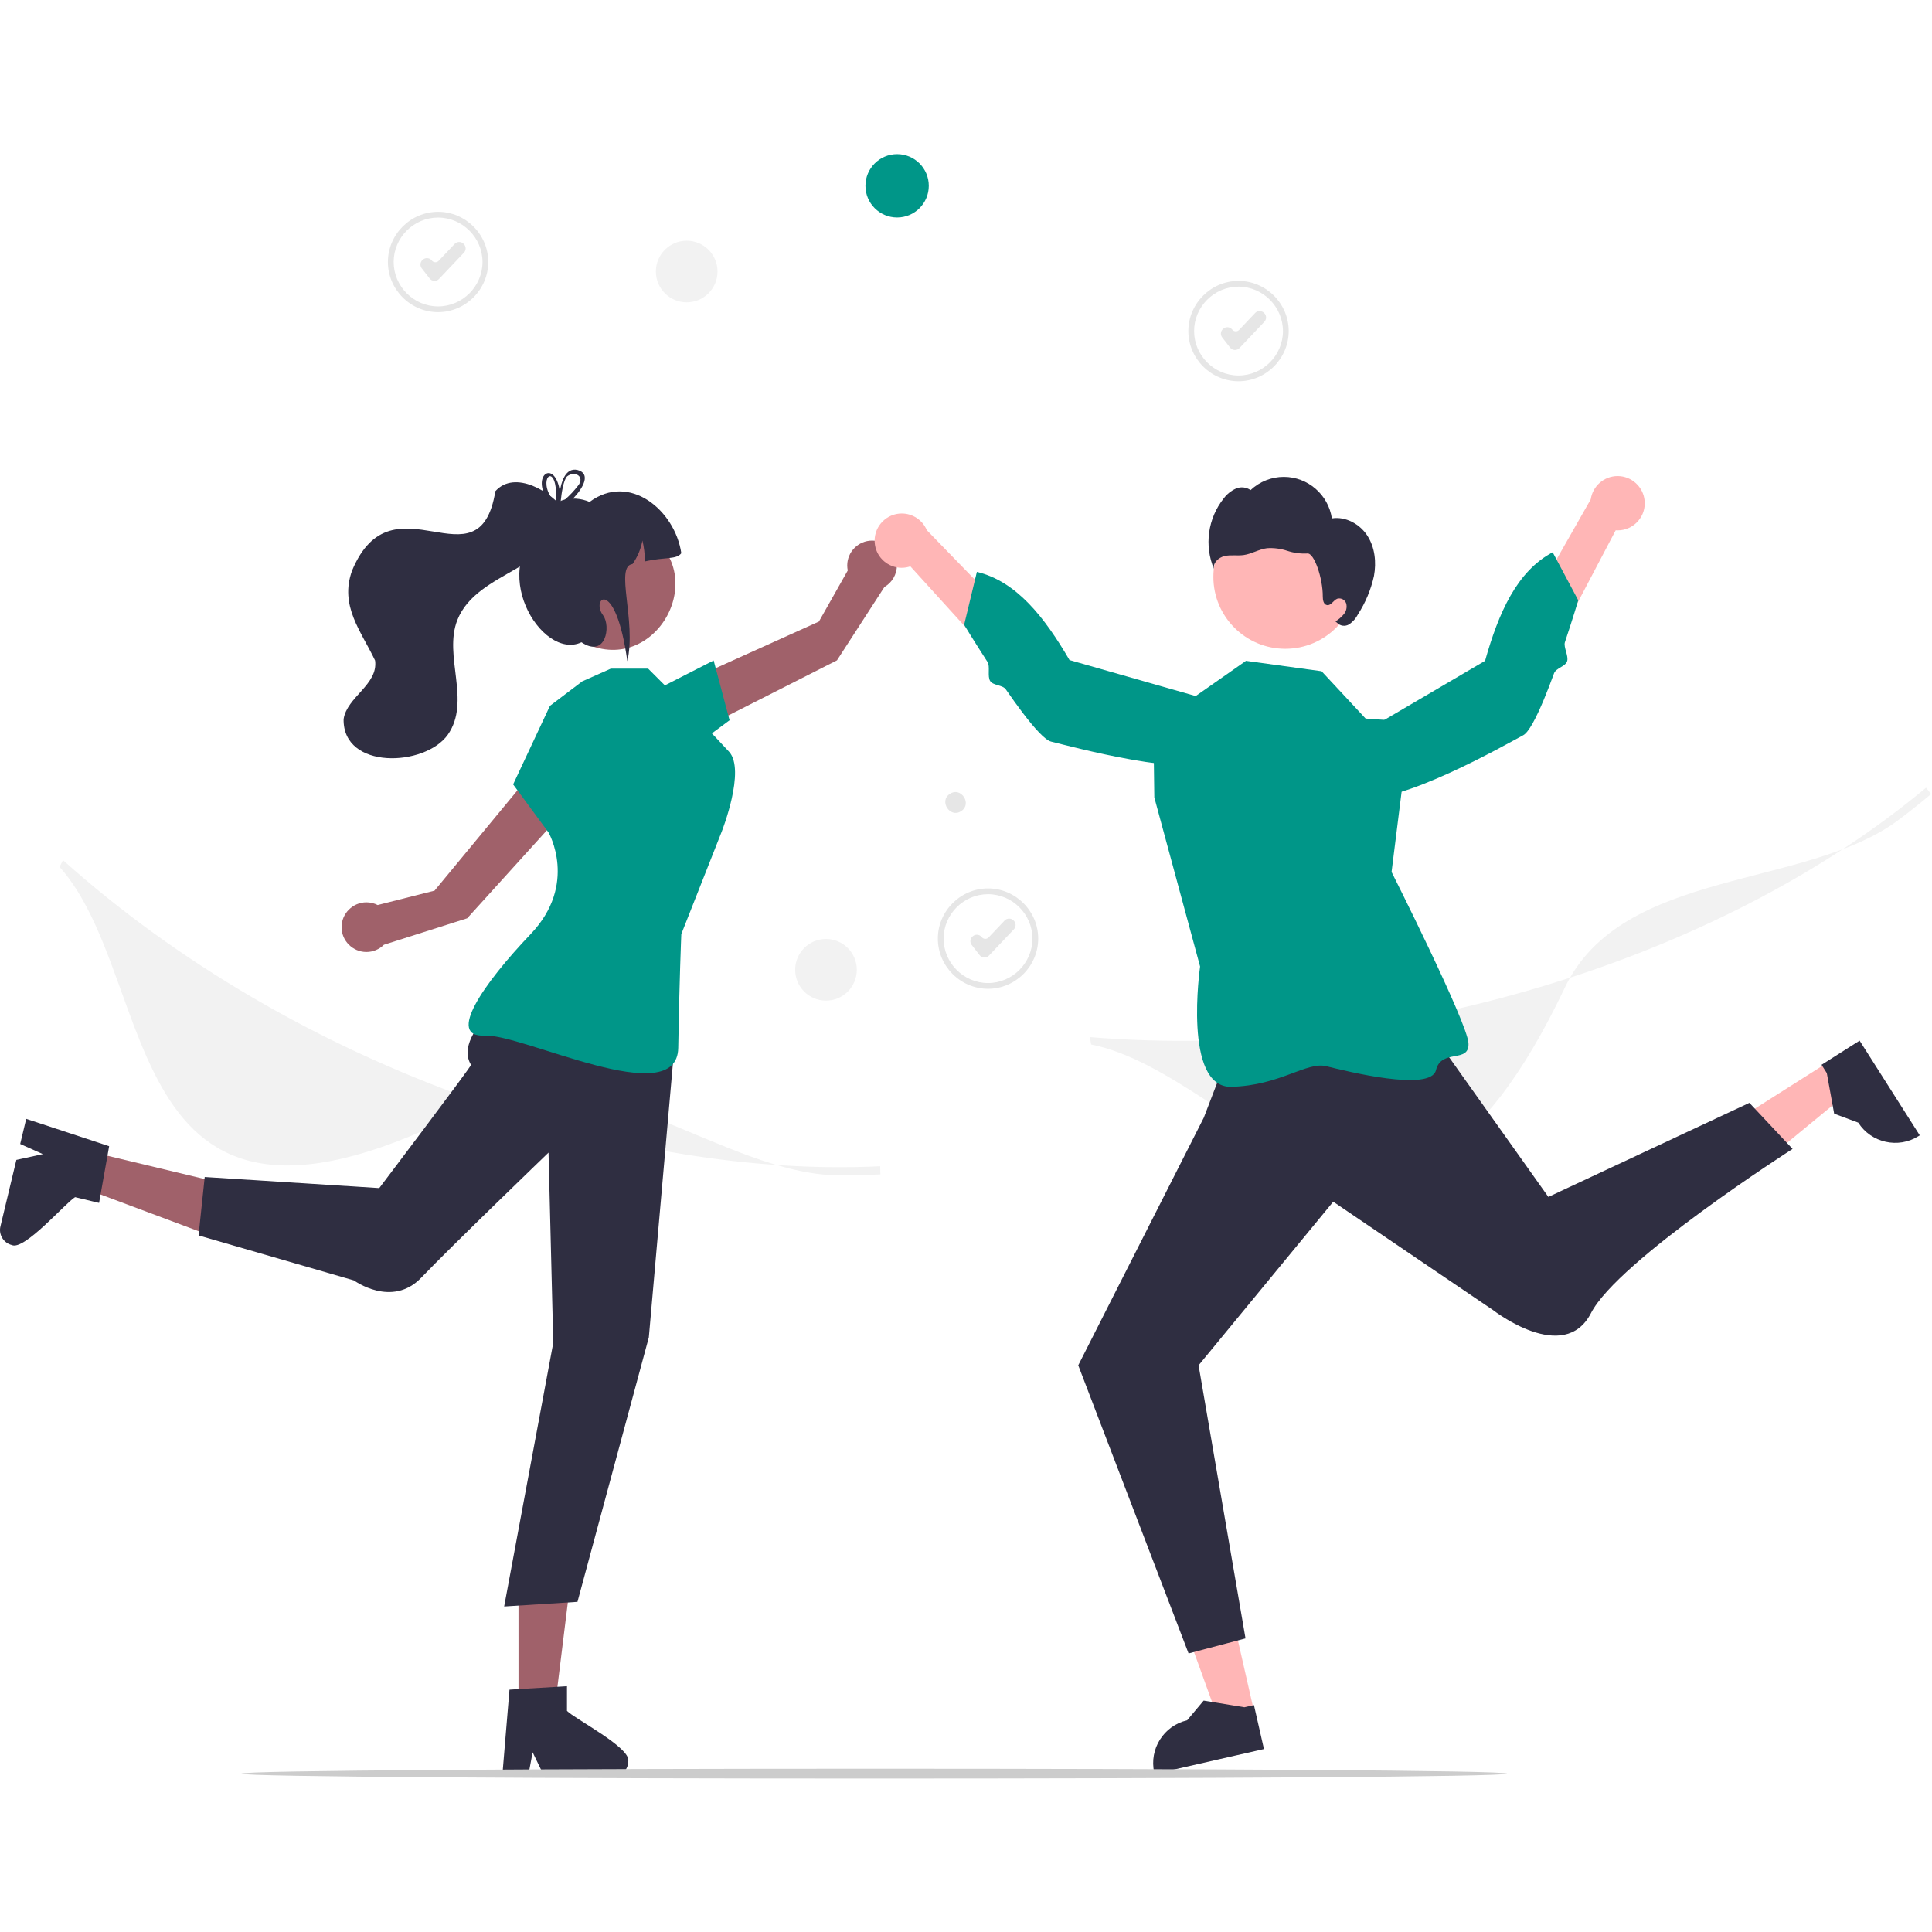 <?xml version="1.0" encoding="UTF-8" standalone="no"?>
<!DOCTYPE svg PUBLIC "-//W3C//DTD SVG 1.1//EN" "http://www.w3.org/Graphics/SVG/1.1/DTD/svg11.dtd">
<svg width="100%" height="100%" viewBox="0 0 671 671" version="1.1" xmlns="http://www.w3.org/2000/svg" xmlns:xlink="http://www.w3.org/1999/xlink" xml:space="preserve" xmlns:serif="http://www.serif.com/" style="fill-rule:evenodd;clip-rule:evenodd;stroke-linejoin:round;stroke-miterlimit:2;">
    <g transform="matrix(1,0,0,1,-0.009,-58)">
        <path d="M435.621,652.671L423.265,655.481L406.541,609.159L424.778,605.01L435.621,652.671Z" style="fill:rgb(255,182,182);fill-rule:nonzero;"/>
    </g>
    <g transform="matrix(1,0,0,1,-264.652,-170.149)">
        <path d="M703.633,777.61L665.636,786.256L665.527,785.775C663.681,777.662 668.838,769.467 676.951,767.621L676.952,767.62L682.694,760.775L696.842,763.095L700.159,762.34L703.633,777.61Z" style="fill:rgb(47,46,65);fill-rule:nonzero;"/>
    </g>
    <g transform="matrix(1,0,0,1,-0.009,-58)">
        <path d="M634.947,426.88L641.739,437.577L603.711,468.871L593.685,453.082L634.947,426.88Z" style="fill:rgb(255,182,182);fill-rule:nonzero;"/>
    </g>
    <g transform="matrix(1,0,0,1,-264.652,-170.149)">
        <path d="M910.51,531.565L931.4,564.46L930.984,564.725C923.961,569.185 914.511,567.076 910.049,560.053L910.049,560.052L901.674,556.938L899.114,542.832L897.29,539.96L910.51,531.565Z" style="fill:rgb(47,46,65);fill-rule:nonzero;"/>
    </g>
    <g transform="matrix(1,0,0,1,-264.652,-170.149)">
        <path d="M505.719,424.661L502.667,406.972L549.064,386.021L559.084,368.281C558.964,367.704 558.903,367.116 558.903,366.526C558.903,361.794 562.797,357.9 567.529,357.9C572.261,357.9 576.154,361.794 576.154,366.526C576.154,369.611 574.499,372.47 571.823,374.006L555.34,399.49L505.719,424.661Z" style="fill:rgb(160,97,106);fill-rule:nonzero;"/>
    </g>
    <g transform="matrix(1,0,0,1,-0.009,-58)">
        <path d="M226.971,298.052L247.865,287.379L253.396,308.147L238.883,318.905L226.971,298.052Z" style="fill:rgb(0,150,136);fill-rule:nonzero;"/>
    </g>
    <g transform="matrix(1,0,0,1,-0.009,-58)">
        <path d="M180.086,651.062L192.719,651.061L198.729,602.332L180.083,602.333L180.086,651.062Z" style="fill:rgb(160,97,106);fill-rule:nonzero;"/>
    </g>
    <g transform="matrix(1,0,0,1,-264.652,-170.149)">
        <path d="M461.567,764.348L461.567,755.784L458.245,755.987L444.726,756.787L441.597,756.98L439.205,785.664L439.076,787.201L448.047,787.201L448.335,785.674L449.638,778.733L453.002,785.674L453.739,787.201L477.521,787.201C480.447,787.183 482.848,784.777 482.861,781.851C483.865,777.163 464.087,767.029 461.567,764.348Z" style="fill:rgb(47,46,65);fill-rule:nonzero;"/>
    </g>
    <g transform="matrix(1,0,0,1,-0.009,-58)">
        <path d="M30.123,457.676L27.178,469.962L73.163,487.168L77.509,469.036L30.123,457.676Z" style="fill:rgb(160,97,106);fill-rule:nonzero;"/>
    </g>
    <g transform="matrix(1,0,0,1,-264.652,-170.149)">
        <path d="M290.735,585.934L299.063,587.931L299.64,584.654L302.014,571.32L302.557,568.232L275.221,559.218L273.755,558.735L271.664,567.458L273.082,568.095L279.528,570.98L271.993,572.633L270.337,572.993L264.791,596.12C264.127,598.97 265.907,601.865 268.749,602.56C273.074,604.629 287.541,587.76 290.735,585.934Z" style="fill:rgb(47,46,65);fill-rule:nonzero;"/>
    </g>
    <g transform="matrix(1,0,0,1,-264.652,-170.149)">
        <path d="M464.263,447.839L448.002,440.238L415.574,479.481L395.821,484.477C394.608,483.859 393.266,483.536 391.905,483.536C387.173,483.536 383.279,487.43 383.279,492.162C383.279,496.894 387.173,500.787 391.905,500.787C394.185,500.787 396.375,499.883 397.991,498.274L426.914,489.082L464.263,447.839Z" style="fill:rgb(160,97,106);fill-rule:nonzero;"/>
    </g>
    <g transform="matrix(1,0,0,1,-264.652,-170.149)">
        <path d="M694.802,302.564C685.242,302.564 677.375,294.697 677.375,285.136C677.375,275.575 685.242,267.708 694.802,267.708C704.363,267.708 712.23,275.575 712.23,285.136C712.219,294.693 704.359,302.553 694.802,302.564ZM694.802,269.708C686.339,269.708 679.375,276.673 679.375,285.136C679.375,293.599 686.339,300.564 694.802,300.564C703.266,300.564 710.23,293.599 710.23,285.136C710.22,276.676 703.262,269.718 694.802,269.708Z" style="fill:rgb(230,230,230);fill-rule:nonzero;"/>
    </g>
    <g transform="matrix(1,0,0,1,-264.652,-170.149)">
        <path d="M693.572,291.702C693.537,291.702 693.502,291.701 693.467,291.699C692.842,291.669 692.259,291.366 691.875,290.871L689.129,287.342C688.836,286.965 688.676,286.5 688.676,286.022C688.676,285.359 688.983,284.732 689.506,284.325L689.605,284.249C689.982,283.955 690.447,283.795 690.925,283.795C691.588,283.795 692.215,284.102 692.622,284.626C692.919,285.007 693.376,285.23 693.859,285.23C694.289,285.23 694.7,285.053 694.996,284.741L700.57,278.856C701.382,278.002 702.752,277.964 703.609,278.774L703.7,278.861C704.129,279.267 704.372,279.831 704.372,280.421C704.372,280.971 704.161,281.501 703.782,281.9L695.132,291.03C694.727,291.459 694.162,291.702 693.572,291.702Z" style="fill:rgb(230,230,230);fill-rule:nonzero;"/>
    </g>
    <g transform="matrix(1,0,0,1,-264.652,-170.149)">
        <path d="M607.802,513.564C598.242,513.564 590.375,505.697 590.375,496.136C590.375,486.575 598.242,478.708 607.802,478.708C617.363,478.708 625.23,486.575 625.23,496.136C625.219,505.693 617.359,513.553 607.802,513.564ZM607.802,480.708C599.339,480.708 592.375,487.673 592.375,496.136C592.375,504.599 599.339,511.564 607.802,511.564C616.266,511.564 623.23,504.599 623.23,496.136C623.22,487.676 616.262,480.718 607.802,480.708Z" style="fill:rgb(230,230,230);fill-rule:nonzero;"/>
    </g>
    <g transform="matrix(1,0,0,1,-264.652,-170.149)">
        <path d="M606.572,502.702C606.537,502.702 606.502,502.701 606.467,502.699C605.842,502.669 605.259,502.366 604.875,501.871L602.129,498.342C601.836,497.965 601.676,497.5 601.676,497.022C601.676,496.359 601.983,495.732 602.506,495.325L602.605,495.249C602.982,494.955 603.447,494.795 603.925,494.795C604.588,494.795 605.215,495.102 605.622,495.626C605.919,496.007 606.376,496.23 606.859,496.23C607.289,496.23 607.7,496.053 607.996,495.741L613.57,489.856C614.382,489.002 615.752,488.964 616.609,489.774L616.7,489.861C617.129,490.267 617.372,490.831 617.372,491.421C617.372,491.971 617.161,492.501 616.782,492.9L608.132,502.03C607.727,502.459 607.162,502.702 606.572,502.702Z" style="fill:rgb(230,230,230);fill-rule:nonzero;"/>
    </g>
    <g transform="matrix(1,0,0,1,-264.652,-170.149)">
        <path d="M416.802,278.564C407.242,278.564 399.375,270.697 399.375,261.136C399.375,251.575 407.242,243.708 416.802,243.708C426.363,243.708 434.23,251.575 434.23,261.136C434.219,270.693 426.359,278.553 416.802,278.564ZM416.802,245.708C408.339,245.708 401.375,252.673 401.375,261.136C401.375,269.599 408.339,276.564 416.802,276.564C425.266,276.564 432.23,269.599 432.23,261.136C432.22,252.676 425.262,245.718 416.802,245.708Z" style="fill:rgb(230,230,230);fill-rule:nonzero;"/>
    </g>
    <g transform="matrix(1,0,0,1,-264.652,-170.149)">
        <path d="M415.572,267.702C415.537,267.702 415.502,267.701 415.467,267.699C414.842,267.669 414.259,267.366 413.875,266.871L411.129,263.342C410.836,262.965 410.676,262.5 410.676,262.022C410.676,261.359 410.983,260.732 411.506,260.325L411.605,260.249C411.982,259.955 412.447,259.795 412.925,259.795C413.588,259.795 414.215,260.102 414.622,260.626C414.919,261.007 415.376,261.23 415.859,261.23C416.289,261.23 416.7,261.053 416.996,260.741L422.57,254.856C423.382,254.002 424.752,253.964 425.609,254.774L425.7,254.861C426.129,255.267 426.372,255.831 426.372,256.421C426.372,256.971 426.161,257.501 425.782,257.9L417.132,267.03C416.727,267.459 416.162,267.702 415.572,267.702Z" style="fill:rgb(230,230,230);fill-rule:nonzero;"/>
    </g>
    <g transform="matrix(1,0,0,1,-264.652,-170.149)">
        <path d="M556.329,578.362C515.916,578.362 469.471,533.516 428.38,554.823C303.965,619.337 321.091,511.383 285.348,471.235L286.521,468.881C325.96,504.244 375.2,533.016 428.92,552.086C477.466,569.32 526.375,577.306 570.343,575.198L570.42,578.027C565.776,578.251 561.079,578.363 556.329,578.362Z" style="fill:rgb(242,242,242);fill-rule:nonzero;"/>
    </g>
    <g transform="matrix(1,0,0,1,-264.652,-170.149)">
        <path d="M598.459,451.863C594.597,454.436 590.645,448.311 594.581,445.852C598.443,443.279 602.395,449.404 598.459,451.863Z" style="fill:rgb(230,230,230);fill-rule:nonzero;"/>
    </g>
    <g transform="matrix(1,0,0,1,-0.009,-58)">
        <circle cx="311.586" cy="122.53" r="11" style="fill:rgb(0,150,136);"/>
    </g>
    <g transform="matrix(1,0,0,1,-264.652,-170.149)">
        <path d="M924.326,454.708C892.11,479.108 828.01,471.4 808.118,513.195C747.89,639.74 696.364,543.343 643.63,532.919L643.144,530.334C695.934,534.712 752.559,527.919 806.895,510.686C856,495.115 899.81,471.951 933.587,443.725L935.356,445.934C931.79,448.916 928.113,451.841 924.326,454.708Z" style="fill:rgb(242,242,242);fill-rule:nonzero;"/>
    </g>
    <g transform="matrix(1,0,0,1,-0.009,-58)">
        <circle cx="286.88" cy="394.821" r="10.702" style="fill:rgb(242,242,242);"/>
    </g>
    <g transform="matrix(1,0,0,1,-48.385,-300.52)">
        <circle cx="286.88" cy="394.821" r="10.702" style="fill:rgb(242,242,242);"/>
    </g>
    <g transform="matrix(1,0,0,1,-264.652,-170.149)">
        <path d="M447.869,511.053C447.869,511.053 421.188,528.426 428.243,539.971C428.487,540.369 396.374,582.782 396.374,582.782L335.752,578.933L333.616,599.224L387.586,614.855C387.586,614.855 400.789,624.555 410.989,613.867C421.189,603.18 455.163,570.452 455.163,570.452L456.802,636.529L439.747,728.091L465.212,726.477L489.997,634.616L499.146,530.562L447.869,511.053Z" style="fill:rgb(47,46,65);fill-rule:nonzero;"/>
    </g>
    <g transform="matrix(1,0,0,1,-264.652,-170.149)">
        <path d="M466.874,406.784L455.654,415.287L442.866,442.581L455.163,459.281C455.163,459.281 465.507,477.208 448.95,494.569C432.393,511.93 419.679,530.472 432.931,529.81C446.183,529.148 499.856,556.447 500.209,534.081C500.563,511.716 501.277,494.569 501.277,494.569L515.349,458.878C515.349,458.878 523.733,437.586 517.847,431.213C511.961,424.839 504.079,416.695 504.079,416.695L489.747,402.363L476.806,402.363L466.874,406.784Z" style="fill:rgb(0,150,136);fill-rule:nonzero;"/>
    </g>
    <g transform="matrix(1,0,0,1,-264.652,-170.149)">
        <path d="M487.818,354.343C512.989,368.666 492.325,406.457 466.685,393C441.516,378.677 462.179,340.886 487.818,354.343Z" style="fill:rgb(160,97,106);fill-rule:nonzero;"/>
    </g>
    <g transform="matrix(1,0,0,1,-264.652,-170.149)">
        <path d="M501.277,362.284C499.514,364.578 495.829,363.503 488.613,365.139C488.629,362.694 488.346,360.255 487.772,357.877C487.235,360.821 486.058,363.611 484.325,366.05C478.059,366.745 485.74,385.78 482.532,399.775C478.399,370.25 469.705,377.985 474.097,383.841C476.909,387.59 475.034,398.838 466.599,393.214C452.681,399.829 432.857,366.971 454.828,351.561C454.435,343.231 463.703,341.915 469.41,344.476C483.261,334.159 499.085,347.379 501.277,362.284Z" style="fill:rgb(47,46,65);fill-rule:nonzero;"/>
    </g>
    <g transform="matrix(1,0,0,1,-264.652,-170.149)">
        <path d="M436.696,340.74C431.092,375.195 401.055,334.404 386.932,368.311C382.492,380.59 390.111,389.374 394.93,399.566C396.03,407.942 385.133,412.191 383.992,419.902C383.674,437.578 412.192,436.496 420.164,425.344C428.356,413.67 418.574,398.006 423.497,385.476C430.418,368.078 458.561,367.949 461.013,347.708C456.264,340.947 443.496,333.202 436.696,340.74Z" style="fill:rgb(47,46,65);fill-rule:nonzero;"/>
    </g>
    <g transform="matrix(1,0,0,1,-264.652,-170.149)">
        <path d="M459.397,344.107C459.213,344.184 459.03,344.262 458.866,344.348L458.856,344.348C458.702,344.426 458.548,344.503 458.393,344.59C458.374,344.599 458.364,344.609 458.345,344.619C458.142,344.426 457.94,344.233 457.728,344.04C457.673,344.354 457.686,344.676 457.766,344.985L457.795,345.101C457.988,345.304 458.191,345.497 458.403,345.699C458.596,345.555 458.779,345.4 458.972,345.255C459.088,345.159 459.204,345.062 459.329,344.966C459.349,344.715 459.378,344.426 459.406,344.107L459.397,344.107ZM465.205,333.378C460.902,332.394 459.513,338.019 459.098,340.73C457.535,330.888 451.031,333.986 453.279,340.701C453.996,342.689 455.124,344.504 456.589,346.027C456.792,346.259 457.014,346.49 457.245,346.722C456.985,348.073 458.297,347.725 460.072,346.481C461.383,345.548 462.596,344.485 463.691,343.306C467.232,339.592 469.991,334.622 465.205,333.378ZM465.34,338.916C464.013,340.628 462.523,342.208 460.892,343.634C460.381,344.098 459.86,344.541 459.329,344.966C459.32,345.053 459.32,345.13 459.31,345.198C459.273,345.291 459.228,345.382 459.175,345.468C458.635,346.442 458.027,345.912 457.795,345.101C457.776,345.072 457.747,345.043 457.728,345.014C456.956,344.218 456.286,343.33 455.73,342.37C451.745,335.462 458.162,330.763 457.843,343.663C457.785,343.782 457.746,343.909 457.728,344.04C457.673,344.354 457.686,344.676 457.766,344.985L457.795,345.101C457.988,345.304 458.191,345.497 458.403,345.699C458.596,345.555 458.779,345.4 458.972,345.255C459.088,345.159 459.204,345.062 459.329,344.966C459.349,344.715 459.378,344.426 459.406,344.107L459.406,344.098C459.657,341.512 460.342,336.861 461.606,335.597C464.385,333.465 467.984,335.771 465.34,338.916ZM459.397,344.107C459.213,344.184 459.03,344.262 458.866,344.348L458.856,344.348C458.702,344.426 458.548,344.503 458.393,344.59C458.374,344.599 458.364,344.609 458.345,344.619C458.142,344.426 457.94,344.233 457.728,344.04C457.673,344.354 457.686,344.676 457.766,344.985L457.795,345.101C457.988,345.304 458.191,345.497 458.403,345.699C458.596,345.555 458.779,345.4 458.972,345.255C459.088,345.159 459.204,345.062 459.329,344.966C459.349,344.715 459.378,344.426 459.406,344.107L459.397,344.107Z" style="fill:rgb(47,46,65);fill-rule:nonzero;"/>
    </g>
    <g transform="matrix(1,0,0,1,-264.652,-170.149)">
        <path d="M692.04,534.067L682.744,558.31L639.136,644.33L677.454,744.398L697.23,739.177L680.93,644.33L727.694,587.51L783.23,625.177C783.23,625.177 807.86,644.405 817.23,626.177C826.6,607.949 887.23,569.177 887.23,569.177L872.23,553.177L802.411,585.851L754.222,518.023L692.04,534.067Z" style="fill:rgb(47,46,65);fill-rule:nonzero;"/>
    </g>
    <g transform="matrix(1,0,0,1,-264.652,-170.149)">
        <path d="M738.947,419.713L723.644,403.272L697.394,399.66L665.23,422.177L665.554,447.1L681.454,505.829C681.454,505.829 675.398,548.023 692.314,547.6C709.23,547.177 718.45,538.743 725.34,540.46C732.23,542.177 761.518,549.483 763.374,541.83C765.23,534.177 775.096,539.657 774.663,532.417C774.23,525.177 747.954,472.99 747.954,472.99L754.487,420.798L738.947,419.713Z" style="fill:rgb(0,150,136);fill-rule:nonzero;"/>
    </g>
    <g transform="matrix(1,0,0,1,-264.652,-170.149)">
        <path d="M835.838,344.032C835.869,344.343 835.885,344.656 835.885,344.969C835.885,350.111 831.653,354.342 826.511,354.342C826.272,354.342 826.034,354.333 825.795,354.315L790.605,421.241L781.157,406.738L817.126,343.573C817.79,338.954 821.789,335.489 826.455,335.489C831.293,335.489 835.385,339.215 835.838,344.032Z" style="fill:rgb(255,182,182);fill-rule:nonzero;"/>
    </g>
    <g transform="matrix(1,0,0,1,-264.652,-170.149)">
        <path d="M725.054,432.157C725.054,432.157 723.658,444.061 737.06,447.009C750.462,449.956 787.592,428.74 793.68,425.499C795.586,424.484 798.172,419.511 800.826,413.157C802.017,410.304 803.222,407.174 804.385,403.998C805.058,402.161 808.281,401.659 808.916,399.837C809.546,398.024 807.589,394.891 808.16,393.183C810.871,385.075 812.792,378.643 812.792,378.643L803.91,361.957C791.486,368.525 785.115,382.991 780.428,399.658L725.054,432.157Z" style="fill:rgb(0,150,136);fill-rule:nonzero;"/>
    </g>
    <g transform="matrix(1,0,0,1,-264.652,-170.149)">
        <path d="M568.533,359.401C569.235,363.953 573.192,367.347 577.798,367.347C578.829,367.347 579.853,367.177 580.829,366.843L631.649,422.834L637.167,406.427L586.535,354.274C585.073,350.773 581.632,348.482 577.838,348.482C572.668,348.482 568.414,352.736 568.414,357.906C568.414,358.407 568.454,358.907 568.533,359.401Z" style="fill:rgb(255,182,182);fill-rule:nonzero;"/>
    </g>
    <g transform="matrix(1,0,0,1,-264.652,-170.149)">
        <path d="M697.846,416.997C697.846,416.997 702.177,428.174 689.939,434.381C677.701,440.588 636.442,429.339 629.738,427.725C627.639,427.22 623.89,423.052 619.73,417.564C617.863,415.101 615.913,412.371 613.992,409.588C612.881,407.977 609.635,408.298 608.564,406.693C607.5,405.096 608.611,401.572 607.631,400.061C602.977,392.89 599.507,387.143 599.507,387.143L603.932,368.765C617.603,372.015 627.392,384.427 636.101,399.391L697.846,416.997Z" style="fill:rgb(0,150,136);fill-rule:nonzero;"/>
    </g>
    <g transform="matrix(1,0,0,1,-0.009,-58)">
        <circle cx="446.399" cy="258.353" r="24.976" style="fill:rgb(255,182,182);"/>
    </g>
    <g transform="matrix(1,0,0,1,-264.652,-170.149)">
        <path d="M739.553,356.201C736.926,352.137 731.996,349.428 727.216,350.189C726.014,341.948 718.873,335.773 710.545,335.773C706.25,335.773 702.113,337.416 698.988,340.362C697.49,339.308 695.543,339.113 693.865,339.85C692.22,340.598 690.789,341.747 689.703,343.191C684.123,350.149 682.817,359.647 686.311,367.854C685.726,365.73 687.855,363.733 690.005,363.256C692.155,362.78 694.41,363.23 696.591,362.92C699.385,362.522 701.897,360.901 704.696,360.536C707.07,360.382 709.451,360.688 711.708,361.437C713.965,362.187 716.342,362.506 718.717,362.379C721.073,362.099 724.107,371.027 724.066,377.315C724.059,378.506 724.304,380.036 725.469,380.289C726.903,380.6 727.734,378.621 729.099,378.082C730.399,377.709 731.779,378.443 732.196,379.729C732.545,381.012 732.252,382.387 731.41,383.416C730.571,384.422 729.575,385.286 728.461,385.975L729.023,386.442C730.119,387.601 731.899,387.822 733.246,386.967C734.534,386.094 735.578,384.905 736.277,383.515C738.912,379.44 740.796,374.927 741.839,370.189C742.719,365.43 742.18,360.266 739.553,356.201Z" style="fill:rgb(47,46,65);fill-rule:nonzero;"/>
    </g>
    <g transform="matrix(1,0,0,1,-264.652,-170.149)">
        <path d="M788.12,786.146C787.352,788.418 349.278,788.418 348.451,786.151C349.217,783.873 787.291,783.873 788.12,786.146Z" style="fill:rgb(204,204,204);fill-rule:nonzero;"/>
    </g>
</svg>
